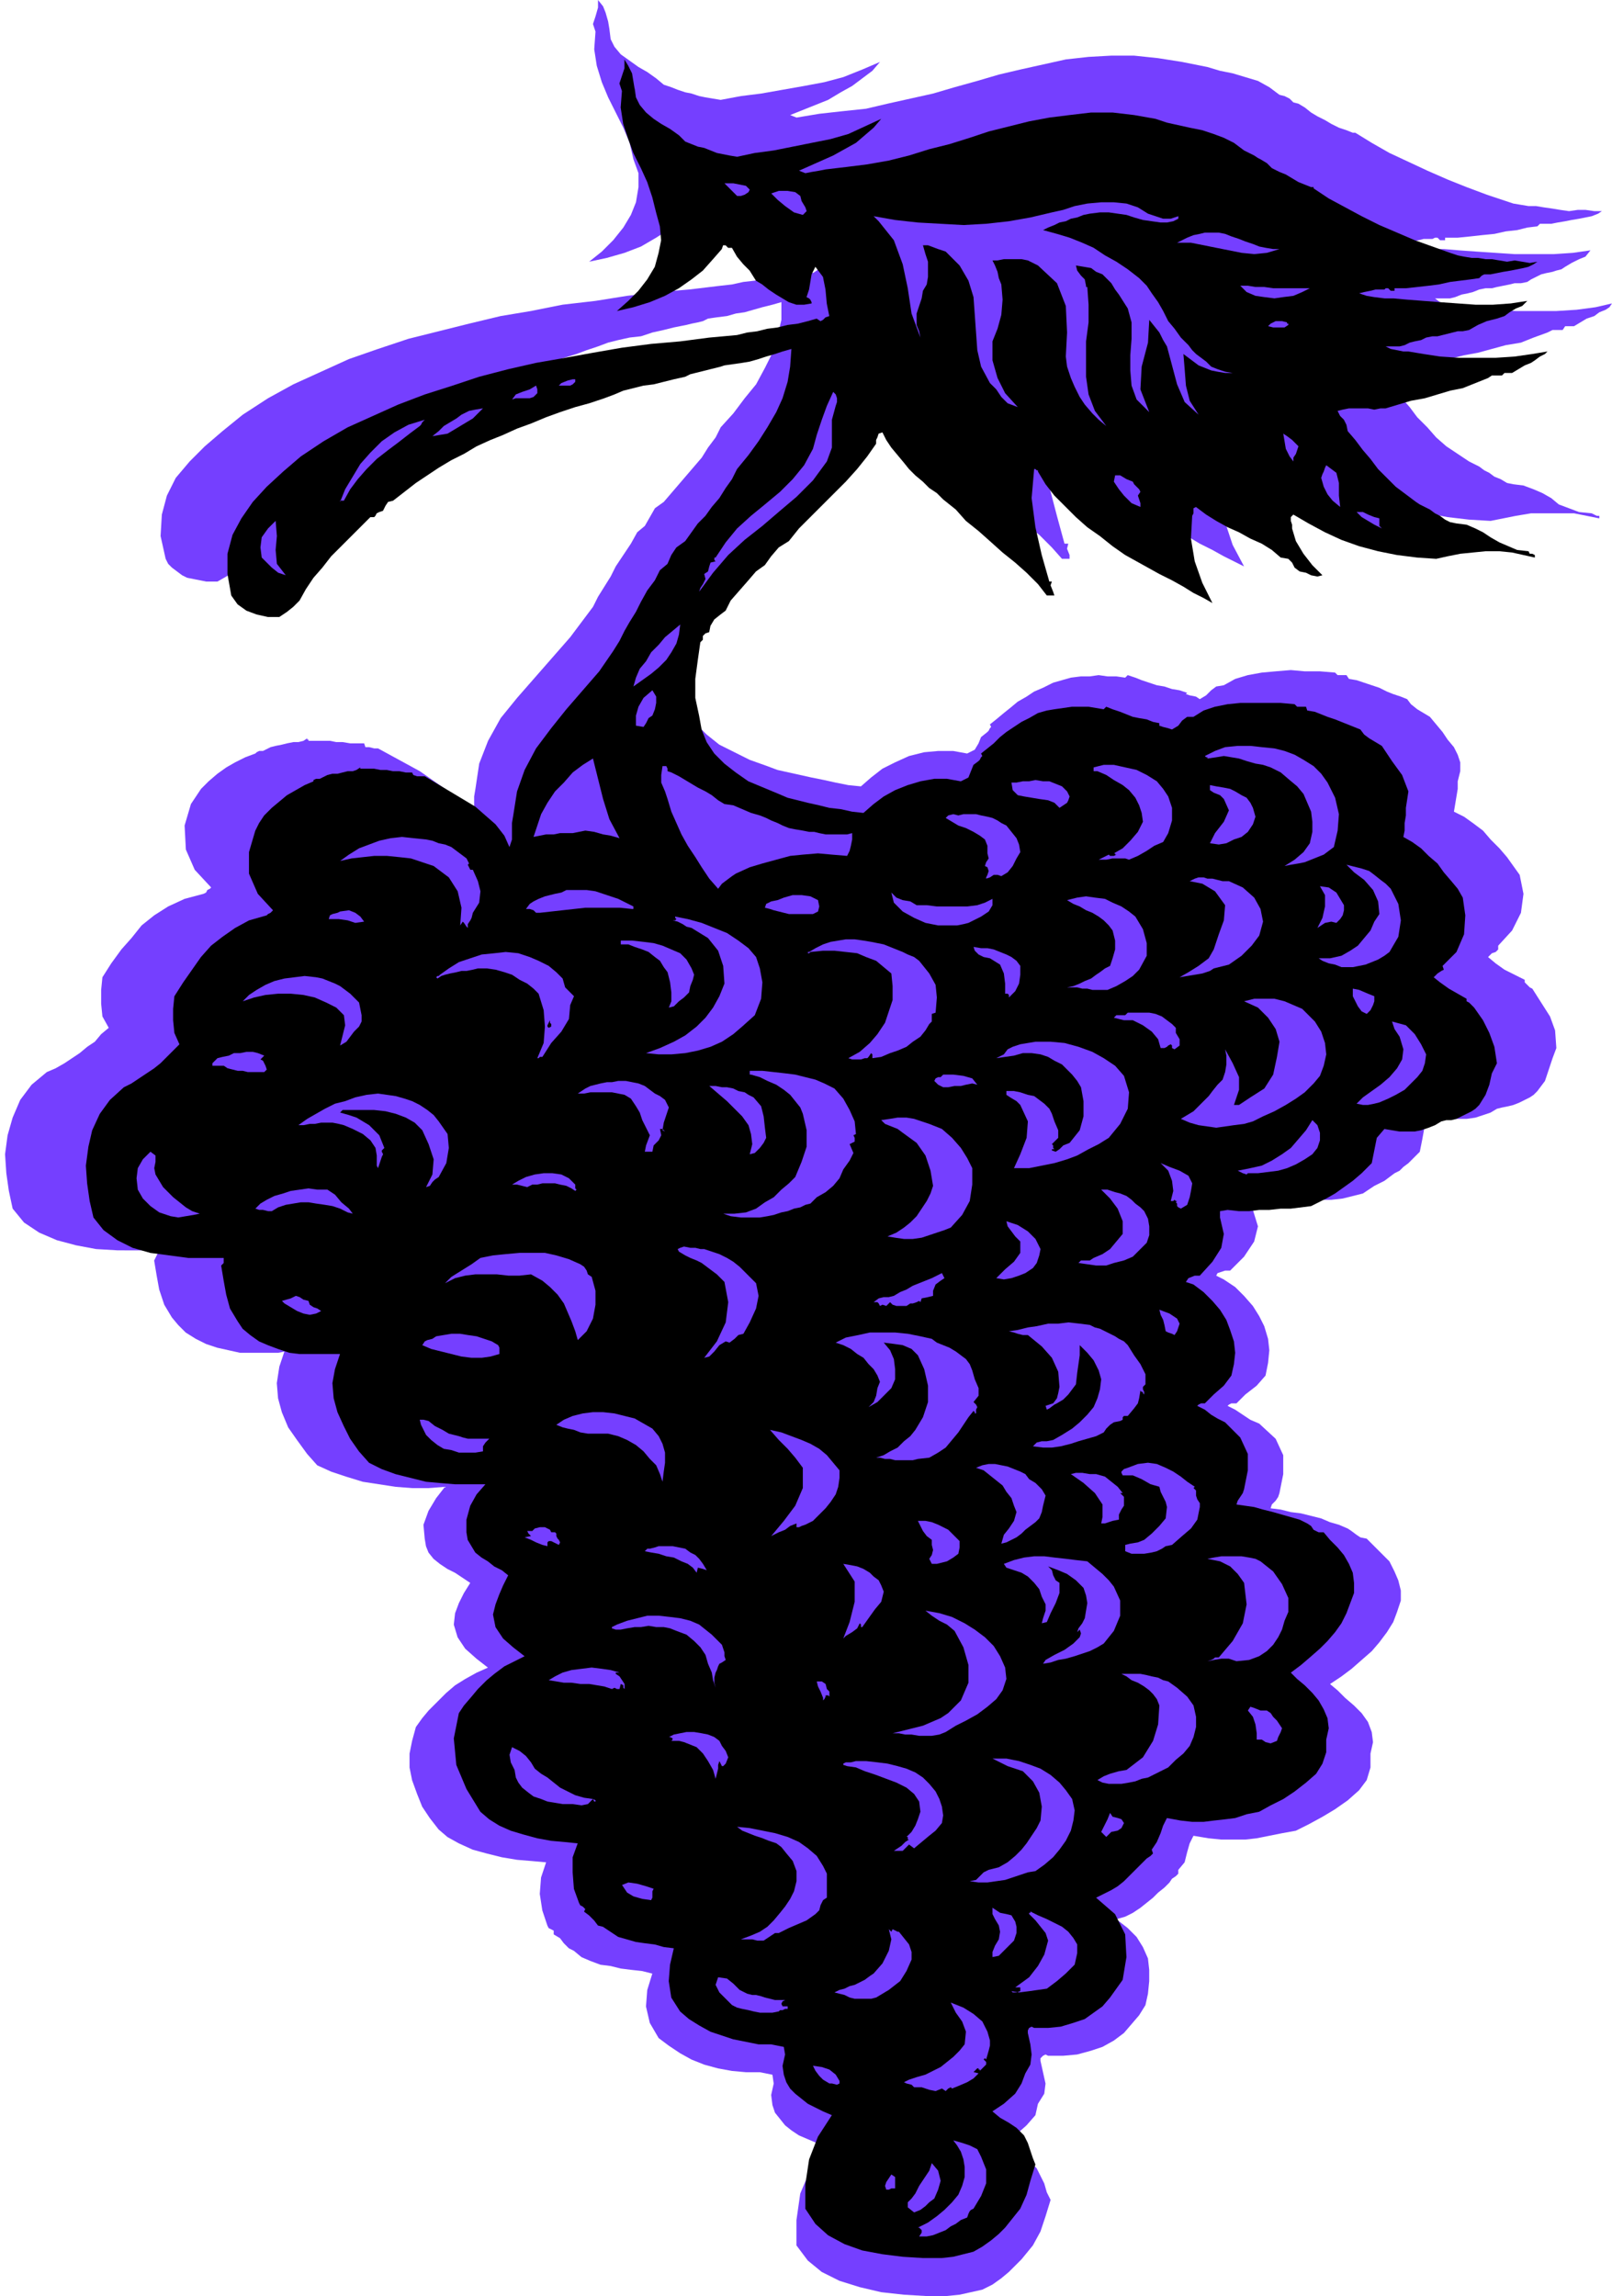 <svg xmlns="http://www.w3.org/2000/svg" width="122.4" height="1.816in" fill-rule="evenodd" stroke-linecap="round" preserveAspectRatio="none" viewBox="0 0 1275 1816"><style>.pen1{stroke:none}.brush2{fill:#753fff}.brush3{fill:#000}</style><path d="m482 23 1 8 3 6 5 6 7 5 7 5 7 4 7 5 6 5 6 2 5 2 6 2 5 1 6 2 5 1 6 1 6 1 16-3 16-2 17-3 17-3 16-3 15-4 15-6 14-6-6 7-8 6-8 6-9 5-10 6-10 4-10 4-10 4 5 2 6-1 6-1 6-1 18-2 19-2 17-4 18-4 18-4 17-5 18-5 17-5 17-4 18-4 18-4 18-2 18-1h18l19 2 19 3 10 2 10 2 10 3 10 2 10 3 10 3 9 5 8 6 4 1 4 2 3 3 4 1 5 3 5 4 5 3 6 3 5 3 6 3 6 2 5 2h2l13 8 14 8 15 7 15 7 16 7 15 6 16 6 15 5 6 2 6 1 6 1h6l6 1 7 1 6 1 7 1 7-1h6l7 1h6l-3 2-5 2-5 1-5 1-6 1-5 1-6 1-5 1h-9l-2 2-8 1-8 2-9 1-9 2-10 1-9 1-10 1h-10v2h-4l-1-1-1-1h-2l-2 1h-7l-4 1-5 1-5 1 3 1 3 1 4 1 4 1 3 1h13l12 1 14 1 15 1 15 1h31l15-1 14-2-4 5-5 2-6 3-5 3-3 2-4 1-3 1-5 1-4 1-4 2-4 2-3 2-5 1h-5l-4 1-5 1-5 1-4 1h-5l-5 1-5 2-4 1-5 1-5 2-4 1h-12l4 3 6 1h5l4 1 14 2 15 2 16 1h32l16-1 15-2 13-3-2 3-3 2-5 2-4 3-6 2-5 3-5 3h-7l-2 3h-8l-4 2-11 4-10 4-12 2-11 3-11 3-11 2-12 3-11 3-5 1h-27l-5 1-5 1 2 4 4 3 2 4 1 5 6 8 7 8 6 8 8 8 7 8 8 7 9 6 9 6 4 2 4 2 4 3 4 2 4 3 5 2 5 3 5 1 8 1 8 3 7 3 7 4 6 5 8 3 8 3 10 1 2 1 2 1h2v2l-10-2-10-2h-34l-12 2-10 2-10 2-17-1-17-2-16-3-16-5-16-5-15-6-14-7-13-8-2 3v2l1 3v3l4 11 6 10 7 10 9 8-4 1-5-1-5-2-5-1-5-3-3-4-3-4-6-1-8-6-9-5-9-4-10-5-10-4-10-5-10-5-8-7-2 2v3l-1 2-1 19 3 18 6 18 9 17-8-4-8-4-9-5-10-5-10-6-10-5-10-5-10-5-11-8-11-7-11-9-10-8-9-9-9-9-8-10-7-10h-1l-1-1h-1l-1-1-3 25 4 23 6 23 6 22h3l-1 4 2 5v3h-6l-8-9-10-10-10-8-10-9-11-8-11-9-10-9-9-9-5-4-6-5-6-4-6-5-6-5-6-5-6-5-5-5-5-6-5-7-4-6-4-6-3 1-1 2-1 3-1 3-7 11-9 10-10 10-10 10-10 10-11 10-9 9-9 10-9 5-6 7-6 8-7 5-7 8-8 8-7 8-5 9-5 3-5 4-4 5v6h-4l-1 2-1 4-2 2-3 15-2 15 1 16 3 14 1 11 5 11 6 9 9 9 10 8 12 6 12 6 14 5 8 3 9 2 9 2 9 2 10 2 9 2 10 2 10 1 8-7 9-7 10-5 11-5 12-3 11-1h12l11 2 6-3 3-5 2-5 5-4 1-1 1-2 1-1-1-2 5-4 6-5 5-4 6-5 7-4 6-4 7-3 8-4 7-2 7-2 8-1h7l7-1 7 1h7l7 1 1-1 1-1 6 2 5 2 6 2 6 2 6 1 6 2 6 1 6 2-1 1 3 1 5 1 3 2 5-3 4-4 4-3 6-1 9-5 10-3 11-2 11-1 12-1 11 1h12l12 1 2 2h7l2 3 6 1 6 2 6 2 6 2 6 3 5 2 6 2 5 2 3 4 5 4 5 3 5 3 5 6 5 6 4 6 5 6 3 6 2 6v7l-2 8v6l-1 6-1 6-1 6 8 4 7 5 8 6 6 7 7 7 6 7 5 7 5 7 3 15-2 15-7 14-11 12v3l-2 2-3 1-3 3 6 5 7 5 8 4 8 4v2l2 2 2 2 2 1 7 11 7 11 4 11 1 14-3 8-3 9-3 9-6 8-3 3-3 2-4 2-4 2-5 2-4 1-5 1-4 1-5 3-6 2-6 2-7 1h-13l-7-1-6-1-7 7-2 11-2 10-9 9-4 3-3 3-4 2-4 3-4 3-4 2-4 2-3 2-6 4-8 2-8 2-9 1h-9l-9 1h-9l-9 1h-9l-5-1h-9l-3 1-1 2 1 4 4 13-3 12-8 12-11 11h-4l-6 2-1 2 6 3 9 6 7 7 7 8 5 8 4 8 3 10 1 9-1 10-2 10-7 8-9 7-7 7h-4l-2 1-1 1 6 3 6 4 6 4 7 3 13 12 6 13v15l-3 15-1 3-2 3-3 3-1 3 8 1 8 2 8 1 8 2 8 2 7 3 7 2 7 3 3 2 4 3 3 2 5 1 6 6 6 6 6 6 4 8 3 7 2 8v8l-3 9-3 8-5 8-6 8-6 7-8 7-8 7-8 6-9 6 6 5 6 6 7 6 6 6 5 7 3 8 1 8-2 9v11l-3 10-6 8-9 8-10 7-10 6-11 6-10 5-11 2-10 2-10 2-9 1h-19l-10-1-12-2-3 6-2 7-2 8-5 6v3l-2 2-3 2-2 3-4 4-5 4-4 4-5 4-5 4-6 4-6 3-7 2 9 7 7 7 5 8 4 9 1 9v9l-1 10-2 9-5 8-6 7-6 7-8 6-9 5-9 3-11 3-11 1h-12l-2-1-2 1-2 2v2l2 9 2 9-1 8-5 8-2 9-7 8-9 8-11 7 7 4 7 4 8 5 6 6 3 6 3 6 2 7 3 6-4 13-4 12-6 11-9 11-5 5-5 5-6 5-7 5-8 4-9 2-9 2-10 1h-17l-17-1-18-2-17-4-16-5-14-7-11-9-9-12v-20l3-21 8-19 12-18-7-3-7-3-7-3-6-4-5-4-4-5-4-5-2-6-1-8 2-9-1-7-10-2h-11l-11-1-11-2-11-3-10-4-9-5-9-6-8-6-7-12-3-13 1-13 4-13-8-2-9-1-8-1-8-2-8-1-8-3-7-3-6-5-4-2-4-4-3-4-5-3v-3l-2-1-2-1-1-2-4-12-2-13 1-13 4-12-11-1-12-1-12-2-12-3-11-3-11-5-9-5-7-6-7-9-6-9-4-10-4-11-2-10v-11l2-10 3-11 5-7 5-6 7-7 7-7 7-6 8-5 9-5 9-4-9-7-9-8-6-9-3-10 1-9 3-8 4-8 5-8-6-4-6-4-6-3-6-4-5-4-4-5-2-5-1-6-1-11 4-11 6-10 7-9-13 1h-13l-13-1-13-2-13-2-13-4-12-4-11-5-8-9-8-11-7-10-5-12-3-11-1-12 2-13 4-12-5 1h-30l-9-2-9-2-9-3-8-4-8-5-6-6-5-6-6-10-4-12-2-11-2-12 1-2 1-2 1-2v-2H93l-17-1-16-3-15-4-14-6-12-8-9-11-3-14-2-14-1-15 2-15 4-14 6-14 9-12 12-10 7-3 7-4 6-4 6-4 6-5 6-4 5-6 6-5-5-9-1-10v-11l1-10 7-11 8-11 8-9 8-10 10-8 11-7 13-6 15-4 2-1 1-2 2-1 1-1-13-14-7-16-1-19 5-17 4-6 4-6 6-6 7-6 7-5 7-4 8-4 8-3 1-1 2-1h3l2-1 4-2 4-1 5-1 4-1 5-1h4l4-1 3-2v1h1v1h17l5 1h5l6 1h11l1 3h3l4 1h3l11 6 11 6 11 6 10 7 10 7 9 8 7 8 5 10 2-6v-14l1-6 3-20 7-18 10-18 13-16 14-16 14-16 14-16 12-16 6-8 4-8 5-8 5-8 4-8 6-9 6-9 5-9 6-5 4-7 4-7 7-5 6-7 6-7 6-7 6-7 6-7 5-8 6-8 4-8 10-11 9-12 9-11 7-13 6-12 4-13 3-13v-14l-7 2-8 2-7 2-7 2-7 1-7 2-8 1-7 1-4 2-4 1-5 1-4 1-5 1-5 1-4 1-4 1-9 2-9 3-9 1-9 2-8 2-8 3-9 3-8 3-13 4-13 3-13 4-12 5-13 4-12 4-12 5-12 5-11 5-12 6-11 6-10 6-11 6-10 7-10 7-9 7-5 1-3 3-2 4-3 1-2 1-1 2-1 1h-3l-9 8-9 9-8 8-9 8-8 9-7 9-6 9-6 10-5 5-6 4-7 4h-9l-5-1-5-1-5-1-4-2-4-3-4-3-3-3-2-4-4-18 1-17 4-15 7-14 11-13 12-12 14-12 16-13 20-13 20-11 22-10 22-10 23-8 24-8 24-6 24-6 25-6 24-4 25-5 26-3 25-4 25-3 24-2 25-3 9-1 9-2 9-1 9-2 9-1 9-2 8-1 8-2 3 2 3-2 2-2 3-1-2-10-1-11-2-11-7-9-3 6-1 7-1 7-2 6 2 1 1 1 1 2v1l-7 1h-6l-7-2-5-3-6-4-6-4-5-4-6-3-6-8-5-6-6-6-5-7h-3l-2-2h-2l-1 3-8 9-9 8-11 8-11 7-12 7-13 5-14 4-14 3 10-8 9-9 8-10 6-10 4-10 2-12v-11l-4-11-3-13-5-12-6-12-6-12-5-12-4-13-2-13 1-14-2-6 2-6 2-7V0l4 5 2 5 2 7 1 6z" class="pen1 brush2"/><path d="m502 70 1 7 3 6 5 6 6 5 6 4 7 4 7 5 5 5 5 2 5 2 5 1 5 2 5 2 5 1 5 1 6 1 14-3 15-2 15-3 15-3 15-3 14-4 13-6 13-6-6 7-7 6-7 6-9 5-9 5-9 4-9 4-9 4 5 2 5-1 6-1 5-1 17-2 16-2 17-3 16-4 16-5 16-4 16-5 15-5 16-4 16-4 16-3 16-2 17-2h17l17 2 17 3 9 3 9 2 9 2 10 2 9 3 8 3 8 4 8 6 4 2 4 2 3 2 2 1 5 3 4 4 6 3 5 2 5 3 5 3 5 2 5 2h2v1l12 8 13 7 13 7 14 7 14 6 14 6 14 5 14 5 6 2 5 1 6 1h5l6 1h5l6 1 6 1 6-1 6 1 6 1 6-1-3 2-4 2-4 1-5 1-5 1-6 1-5 1-5 1h-5l-2 1-2 2-7 1-8 1-8 1-9 2-8 1-9 1-9 1h-9v2h-3l-1-1-1-1h-2l-1 1h-7l-4 1-5 1-4 1 6 2 6 1 8 1h7l11 1 13 1 13 1 14 1 14 1h14l14-1 13-2-4 4-5 2-5 3-4 3-6 2-8 2-7 3-7 4-5 1h-4l-4 1-4 1-4 1-4 1h-4l-5 1-4 2-5 1-4 1-4 2-4 1h-11l4 2 5 1 5 1h4l12 2 13 2 15 1h29l15-1 14-2 12-2-2 2-4 2-4 3-3 2-5 2-5 3-5 3h-6l-2 2h-8l-3 2-10 4-10 4-10 2-10 3-10 3-11 2-10 3-10 3h-4l-5 1-5-1h-15l-5 1-4 1 2 4 3 3 2 4 1 5 6 7 6 8 6 7 6 8 7 7 7 7 8 6 8 6 3 2 4 2 4 2 4 3 4 2 4 3 4 2 5 1 8 1 7 3 6 3 6 4 7 4 7 3 7 3 9 1 1 2h2l2 1v2l-9-2-9-2-10-1h-11l-10 1-10 1-10 2-9 2-15-1-16-2-15-3-15-4-14-5-13-6-13-7-12-7-2 2v3l1 3v3l3 10 6 10 7 9 8 8-4 1-5-1-4-2-5-1-4-3-2-4-3-3-6-1-7-6-8-5-9-4-9-5-9-4-9-5-8-5-8-6-2 1v4l-1 2-1 18 3 18 6 17 8 16-7-4-8-4-8-5-9-5-10-5-9-5-9-5-9-5-10-7-10-8-10-7-9-8-9-9-8-8-7-9-6-10v-1h-1l-1-1h-1l-2 23 3 23 5 22 6 21h2l-1 3 2 5 1 3h-6l-7-9-9-9-9-8-10-8-10-9-9-8-10-8-8-9-5-4-5-4-5-5-6-4-5-5-6-5-5-5-4-5-5-6-5-6-4-6-3-6-3 1-1 3-1 2v3l-7 10-8 10-9 10-9 9-10 10-9 9-9 9-8 10-8 5-6 7-5 7-7 5-6 7-7 8-7 8-4 8-4 3-5 4-3 5-1 5-3 1-2 2v3l-2 2-2 14-2 15v15l3 14 2 11 4 10 6 9 8 8 9 7 10 7 12 5 12 5 7 3 8 2 8 2 9 2 8 2 9 1 9 2 9 1 8-7 8-6 9-5 10-4 10-3 11-2h10l11 2 6-3 2-5 2-5 4-3 1-1 1-2 1-1-1-2 5-4 5-4 5-5 5-4 6-4 6-4 6-3 7-4 7-2 6-1 7-1 7-1h13l6 1 6 1 1-1 1-1 5 2 6 2 5 2 5 2 5 1 6 1 5 2 5 1v2l3 1 4 1 3 1 5-3 3-4 4-3h5l8-5 9-3 10-2 10-1h32l11 1 2 2h7l1 3 6 1 5 2 5 2 6 2 5 2 5 2 5 2 5 2 3 4 4 3 5 3 5 3 8 12 8 11 5 13-2 13v6l-1 6v6l-1 5 7 4 7 5 6 6 7 6 5 7 6 7 5 6 4 7 2 14-1 15-6 14-11 11 1 3-2 1-3 2-3 3 5 4 7 5 7 4 7 4v2l2 1 2 2 2 2 7 10 5 10 4 11 2 13-4 8-2 9-3 8-5 8-3 3-3 2-4 2-4 2-4 2-4 1h-4l-4 1-5 3-5 2-6 2-5 1h-12l-6-1-6-1-6 7-2 10-2 10-8 8-7 6-7 5-7 5-7 4-6 3-6 3-8 1-8 1h-8l-9 1h-8l-8 1h-8l-9-1-6 1v5l3 13-2 11-7 11-10 11h-4l-5 2-2 3 6 2 8 6 7 7 6 7 5 8 3 8 3 9 1 9-1 9-2 9-6 8-8 7-7 7h-3l-2 1-1 1 6 3 5 4 5 3 6 3 12 12 6 13v13l-3 15-1 3-2 3-2 3-1 3 7 1 7 1 7 2 8 2 7 2 7 2 7 2 6 3 3 2 2 3 4 2h4l5 6 6 6 5 6 4 7 3 7 1 8v8l-3 8-3 8-4 8-5 7-6 7-6 6-8 7-7 6-8 6 5 5 6 5 6 6 5 6 4 7 3 7 1 8-2 9v10l-3 9-5 8-8 7-9 7-9 6-10 5-9 5-10 2-9 3-8 1-9 1-8 1h-9l-9-1-11-2-3 6-2 6-3 7-4 6 1 3-2 2-3 2-2 2-4 4-4 4-4 4-4 4-5 4-5 3-6 3-6 3 15 13 8 16 1 18-3 18-5 7-5 7-6 7-7 5-7 5-9 3-10 3-10 1h-11l-2-1-2 1-1 2v2l2 9 1 8-1 8-4 7-3 8-5 8-9 8-9 6 6 5 7 4 6 4 6 6 3 6 2 6 2 6 2 5-4 13-3 11-5 11-8 10-4 5-5 5-6 5-7 5-7 4-8 2-8 2-9 1h-15l-16-1-16-2-16-3-14-5-13-7-10-9-8-12v-19l3-20 7-18 11-17-7-3-6-3-6-3-5-4-5-4-4-4-3-5-2-6-1-7 2-9-1-6-10-2h-10l-10-2-10-2-9-3-9-3-9-5-8-5-7-6-7-11-2-13 1-13 3-13-8-1-7-2-8-1-7-1-7-2-7-2-6-4-6-4-4-1-3-4-4-4-4-3 1-2-2-2-2-1-1-2-4-11-1-13v-12l4-11-10-1-11-1-11-2-11-3-10-3-9-4-8-5-7-6-11-18-8-19-2-21 4-20 4-6 6-7 5-6 7-7 6-5 8-6 8-4 8-4-9-7-8-7-6-9-2-10 2-8 3-8 3-7 4-8-5-4-6-3-5-4-5-3-5-4-3-5-3-5-1-6v-10l3-11 5-9 7-8h-24l-12-1-11-1-12-3-12-3-11-4-10-5-8-9-7-10-5-10-5-11-3-11-1-12 2-11 4-12h-32l-8-1-9-3-8-3-7-3-7-5-6-5-4-6-6-10-3-11-2-11-2-12 1-1 1-1v-4h-28l-15-2-15-2-14-4-12-6-11-8-8-10-3-13-2-14-1-14 2-15 3-13 6-13 8-11 11-10 6-3 6-4 6-4 6-4 5-4 5-5 5-5 5-5-4-9-1-10v-9l1-10 7-11 7-10 7-10 8-9 9-7 10-7 11-6 14-4 1-1 2-1 1-1 1-1-12-13-7-16v-17l5-17 3-6 4-6 6-6 6-5 6-5 7-4 7-4 7-3v-1l2-1h3l2-1 4-2 4-1h4l4-1 4-1h4l3-1 3-2v1h11l5 1h5l5 1h5l5 1h5l1 2 3 1h6l10 6 10 6 10 6 10 6 8 7 8 7 7 9 4 9 2-6v-13l1-6 3-19 6-17 9-17 12-16 12-15 13-15 13-15 11-16 5-8 4-8 4-7 5-8 4-8 5-9 6-8 4-8 6-5 3-7 4-6 7-5 5-7 5-7 6-6 5-7 6-7 5-8 5-7 4-8 9-11 8-11 7-11 7-12 5-11 4-13 2-12 1-14-7 2-6 2-7 2-6 2-7 2-6 1-7 1-7 1-3 1-4 1-4 1-4 1-4 1-4 1-4 1-4 2-9 2-8 2-8 2-8 1-8 2-8 2-7 3-8 3-12 4-11 3-12 4-11 4-12 5-11 4-11 5-10 4-11 5-10 6-10 5-10 6-9 6-9 6-9 7-9 7-4 1-2 3-2 4-3 1-2 1-1 2-1 1h-3l-8 8-8 8-8 8-7 7-7 9-7 8-6 9-5 9-5 5-5 4-6 4h-9l-9-2-8-3-7-5-5-7-3-17v-16l4-15 7-13 9-13 11-12 13-12 14-12 18-12 19-11 20-9 20-9 21-8 22-7 21-7 23-6 22-5 23-4 22-4 23-4 23-3 23-2 23-3 22-2 8-2 8-1 8-2 8-1 8-2 8-1 8-2 7-2 3 2 2-1 2-2 3-1-2-10-1-11-2-10-6-8-3 6-1 6-1 6-2 6 2 1 1 1 1 2v1l-6 1h-6l-6-2-5-3-5-3-6-4-5-4-5-3-5-8-5-5-5-6-4-7h-3l-2-2h-2l-1 3-7 8-8 9-9 7-10 7-11 6-12 5-13 4-13 3 9-8 8-8 7-9 6-10 3-11 2-10-1-11-3-11-3-12-4-12-5-11-6-12-4-11-4-12-2-13 1-13-2-6 2-6 2-6v-7l3 5 3 6 1 6 1 6z" class="pen1 brush3"/><path d="M920 173h6l3-1 3-1v2l-4 2-5 1h-5l-7-1-7-1-7-2-6-2-7-1-7-1h-7l-8 1-5 1-5 2-5 1-4 2-5 1-4 2-5 2-4 2 11 3 10 3 10 4 9 4 9 6 9 5 9 6 9 7 6 6 4 6 5 7 4 7 4 8 5 6 5 7 6 6 3 4 3 3 4 3 4 3 4 4 5 2 6 2 6 1h-6l-6-1-5-1-5-2-5-2-4-3-4-3-4-3 1 12 1 13 3 12 7 11-11-10-6-14-4-15-4-15-3-5-3-6-4-5-4-5-1 18-5 19-1 18 7 18-10-10-4-11-1-12v-12l1-13v-13l-3-11-7-11-3-4-3-5-3-3-4-4-5-2-4-3-6-1-6-1 1 4 3 4 3 3 1 5v1h1l1 14v14l-2 15v28l2 14 5 13 9 12-6-5-5-5-6-7-4-6-4-8-3-7-3-9-1-8 1-19-1-21-7-18-15-14-4-2-4-2-5-1h-14l-5 1h-4l2 4 2 5 1 5 2 5 1 12-1 12-3 11-4 10v15l4 14 6 12 10 11-8-3-5-5-4-6-5-5-7-13-3-13-1-14-1-14-1-14-4-13-7-12-11-11-6-2-8-3h-4l2 7 2 6v12l-1 6-3 5-1 6-2 6-2 6v9l2 5 1 5-7-19-3-20-4-19-7-19-4-5-4-5-4-5-4-4 17 3 18 2 18 1 18 1 18-1 18-2 17-3 17-4 9-2 9-3 10-2 11-1h10l10 1 9 3 8 5 3 1 3 1 3 1 3 1zm-327-23-1 2-3 2-3 1h-3l-3-3-2-2-3-3-2-2h7l5 1 5 1 3 3zm40 5 1 4 3 5 1 3-3 3-7-2-7-5-6-5-5-5 6-2h7l6 1 4 3z" class="pen1 brush2"/><path d="m1012 197-10 3-10 1-10-1-10-2-10-2-10-2-10-2h-11l4-2 4-2 5-2 5-1 4-1h11l5 1 5 2 6 2 5 2 6 2 5 2 5 1 6 1h5zm24 31-6 3-7 3-8 1-7 1-8-1-7-1-7-3-5-5h6l6 1h7l7 1h29zm-17 29-3 2h-9l-4-1 2-2 4-2h5l4 1v1h1v1zm-564 44v1l-2 2-2 1h-9l2-2 5-2 4-1h2v1zm-36 14h-11l-3 1 3-4 5-2 6-2 5-3 1 3v3l-3 3-3 1zm242 6-3 11v22l-4 11-11 15-13 13-13 11-14 12-14 11-13 12-12 14-11 15 1-3 2-3 2-4-1-4 3-2 1-4 1-3 4-1-1-1v-3 1h1l8-12 9-11 11-10 11-9 12-10 10-10 9-11 7-13 3-11 4-12 4-11 5-11 2 2 1 3v3l-1 3zm-279 2-4 4-4 4-5 3-5 3-5 3-5 3-6 1-6 1 5-4 4-4 5-3 5-3 4-3 6-3 5-1 6-1zm-50 14-8 6-9 7-8 6-9 7-8 8-7 8-6 8-5 9h-3v1l4-10 6-10 6-10 8-9 9-9 10-7 11-6 13-4-1 1-1 1-1 2-1 1zm695 16-1 3-1 3-2 3v3l-3-4-3-6-1-6-1-6 3 2 4 3 3 3 2 2zm33 48-6-5-4-5-3-6-2-7 1-3 1-2 1-3 1-2 8 6 2 8v10l1 9zm-158-12-2 3 1 3 1 3v3l-7-3-6-6-4-5-4-6 1-5h4l5 3 5 2 1 2 2 2 2 2 1 2zm189 21v6l2 2-6-3-5-3-5-3-4-4h5l4 2 5 2 4 1zm-873 2 1 12-1 11 1 11 7 9-6-2-5-4-4-4-4-4-1-8 1-8 5-7 6-6zm283 131 2-7 3-7 5-6 4-7 6-6 5-6 6-5 6-5-1 8-2 7-4 7-4 6-6 6-6 5-7 5-7 5zm15 23-3 2-2 4-2 3-6-1v-8l2-7 4-7 7-6 3 5v5l-1 5-2 5zm534 53 6 12 3 13-1 13-3 13-4 3-4 3-5 2-5 2-5 2-5 1-6 1-5 1 8-5 7-6 5-7 2-9v-8l-1-8-3-7-3-7-5-6-6-5-7-6-8-4-6-2-6-1-7-2-6-2-6-1-6-1-6 1-7 1v-1h-1l-1-1 8-4 8-3 10-1h10l9 1 10 1 8 2 8 3 7 4 8 5 6 6 5 7zm-560 44-7-2-6-1-7-2-7-1-5 1-5 1h-10l-5 1h-6l-5 1-5 1 3-9 3-9 5-9 6-9 7-7 7-8 8-6 8-5 4 16 4 16 5 16 8 15zm434-33 3 9v10l-3 10-4 7-7 3-6 4-7 4-7 3-3-1h-10l-5 1h-6l2-1 6-3 1 1h3l2-1h-1v-1h-1l7-4 6-6 6-7 4-8-1-7-2-6-3-6-5-6-5-4-7-4-6-4-7-3h-3v-3l8-2h8l9 2 9 2 8 4 8 5 5 6 4 6zm-393-19 6 3 5 3 5 3 5 3 6 3 5 3 5 4 5 3 7 1 7 3 7 3 7 2 5 2 4 2 5 2 4 2 5 2 5 1 6 1 5 1h4l4 1 5 1h17l4-1v5l-1 5-1 4-2 4-12-1-11-1-12 1-10 1-11 3-11 3-10 3-11 5-3 2-4 3-4 3-3 4-7-8-6-9-5-8-6-9-5-9-4-9-4-9-3-10-2-6-3-7v-6l1-7h3l1 2v2l3 1zm315 19-1 3-1 2-3 2-3 2-4-4-5-2-7-1-6-1-6-1-5-1-4-4-1-6h4l5-1h5l5-1 6 1h5l5 2 5 2 2 2 2 2 1 2 1 2z" class="pen1 brush2"/><path d="m991 639 2 7-2 6-4 6-5 4-6 2-6 3-6 1-7-1 4-8 7-9 4-9-4-9-3-3-5-2-3-2v-4l5 1 6 1 5 1 4 2 5 3 4 2 3 4 2 4zm-195 14 4 5 4 5 2 5 1 6-3 5-3 6-4 5-5 3-3-1h-3l-3 2-3 1v-1l1-2 1-3-1-3-2-1 1-3 2-3-1-4v-6l-2-5-4-3-5-3-6-3-6-2-5-3-5-3 2-2 4-1 4 1 4-1h10l4 1 5 1 4 1 4 2 3 2 4 2zm-425 30-1 1 1 2 1 2h2l4 9 2 8-1 9-5 8-1 4-1 2-2 3v3l-1-1-2-3-1-1-2 3 1-14-3-13-7-11-12-9-9-3-9-3-9-1-10-1h-10l-9 1-9 1-9 2 7-5 8-5 8-3 8-3 9-2 9-1 9 1 10 1 5 1 5 2 5 1 5 2 4 3 4 3 4 3 2 4zm729 20 6 12 2 13-2 13-7 12-4 3-5 3-5 2-5 2-5 1-5 1h-9l-5-2-5-1-5-2-3-2h9l9-2 7-4 6-4 5-6 5-6 3-7 4-6-1-10-4-9-7-8-8-6-6-6 4 1 8 2 6 2 4 3 5 4 4 3 4 4zm-128-6 11 5 9 8 5 9 2 10-3 11-6 8-8 8-10 7-4 1-4 1-4 1-3 2-6 2-6 1-6 1-6 1 7-4 8-5 8-6 4-7 4-12 4-11 1-12-8-11-5-3-5-3-5-1-5-1 4-2 3-1h4l3 1h4l4 1 4 1h5z" class="pen1 brush2"/><path d="M1063 716v4l-1 4-2 3-3 3-4-1-5 1-3 2-3 2 4-8 2-9v-9l-4-7 7 1 6 4 3 5 3 5zm-562 1v2h-1l-10-1h-27l-9 1-9 1-9 1-9 1h-3l-2-2-3-1h-3l3-4 3-2 4-2 5-2 4-1 4-1 5-1 4-2h16l7 1 6 2 6 2 6 2 6 3 6 3zm224-1h8l8 1h24l8-1 6-2 6-3v5l-3 5-6 4-6 3-4 2-4 1-5 1h-15l-5-1-5-1-9-4-9-5-7-7-2-8 4 4 5 2 6 1 5 3zm-78-4 1 5-1 4-4 2h-19l-4-1-4-1-4-1-3-1-4-1 1-3 4-2 5-1 5-2 7-2h7l7 1 6 3zm251 13 6 10 3 11v10l-6 11-5 5-6 4-7 4-7 3h-12l-4-1h-4l-4-1h-8l5-1 5-2 4-2 5-2 4-3 3-2 4-3 4-2 2-6 2-7v-7l-2-8-3-4-4-4-4-3-5-3-5-2-5-3-5-2-5-3 8-2 7-1 7 1 8 1 6 3 7 3 6 4 5 4zm-610 4-7 1-6-2-7-1h-8l1-3 2-1 4-1 2-1 7-1 5 2 4 3 3 4zm313 37 2 11-1 13-5 13-10 9-7 6-9 6-9 4-10 3-10 2-11 1h-10l-10-1 11-4 11-5 9-5 9-7 7-7 6-8 5-9 4-10-1-14-4-12-8-10-13-8-4-1-3-2-4-2-4-1h2l1-1-1-1v-1l10 2 11 3 10 4 10 4 9 6 8 6 6 7 3 9zm126-6 8 10 5 9 1 10-1 12-3 1v6l-2 2-3 5-4 5-6 4-5 4-7 3-6 2-7 3-7 1v-3l-1-1-2 3-1 1h-2l-3 1h-7l-3-1 9-5 8-7 6-7 6-9 3-9 3-9v-11l-1-10-6-5-6-5-8-3-7-3-9-1-9-1h-9l-10 1-1 1h-1v-1h1l5-3 6-3 6-2 6-1 6-1h7l7 1 6 1 5 1 5 1 5 2 5 2 5 2 4 2 5 2 4 3z" class="pen1 brush2"/><path d="m547 766 2 5-1 4-2 5-1 5-4 4-4 3-4 4-4 1 2-5v-7l-1-8-2-8-3-4-3-5-4-3-5-4-5-2-6-2-5-2h-6v-3h9l9 1 8 1 7 2 7 3 7 3 5 5 4 7zm260-2v7l-1 7-3 6-5 5v-2l-1-1h-2v-8l-1-8-3-7-8-5-5-1-4-2-3-3-1-3 6 1h5l5 1 5 2 5 2 4 2 4 3 3 4zm-362 10 2 7 4 4 3 3-3 7-1 11-6 10-8 9-7 11h-2l-1 1h-1l5-12 1-13-1-13-4-13-4-4-5-4-6-3-6-4-6-2-7-2-7-1h-7l-4 1-5 1h-4l-4 1-5 1-4 1-3 1-3 2-1-1 1-1h1l1-1 7-5 8-5 9-3 9-3 10-1 9-1 10 1 9 3 7 3 8 4 6 5 5 5zm-161 19 1 5 1 5v5l-2 4-4 4-3 4-3 4-5 3 2-8 2-8-1-8-6-6-8-4-9-4-9-2-10-1h-10l-10 1-9 2-9 3 5-5 6-4 7-4 7-3 8-2 8-1 8-1 9 1 5 1 5 2 5 2 4 2 4 3 4 3 4 4 3 3zm803-5v4l-1 3-2 4-3 3-4-2-3-4-2-4-2-4v-6l5 1 7 3 5 2zm-47 20 5 8 3 9 1 9-2 9-3 8-5 6-7 7-7 5-8 5-9 5-9 4-8 4-7 2-8 1-7 1-7 1-7-1-7-1-7-2-7-3 5-3 5-3 4-4 4-4 4-4 3-4 4-5 4-4 2-6 1-6v-7l-1-5 6 11 5 11v10l-4 12h4l3-2 3-2 3-2 11-7 7-11 3-14 2-12-3-10-6-9-8-8-11-5 8-2h16l8 2 7 3 7 3 5 5 5 5zm-110 5v4l3 5v5l-4 3-2-1v-2l-1-1-2 1-1 1-2 1h-3l-2-7-5-6-7-5-8-4h-7l-4-1-4-1 2-2h7l2-2h17l5 1 5 2 4 3 4 3 3 3z" class="pen1 brush2"/><path d="m434 813-1-1v-1l1-2 1-2v2l1 1v2l-2 1z" class="pen1 brush3"/><path d="m1128 834-1 7-2 6-4 5-5 5-5 5-7 4-6 3-7 3-4 1-5 1h-4l-5-1 5-5 7-5 7-5 7-6 6-7 4-7 1-8-3-10-2-3-2-3-1-3-1-3 11 3 7 7 5 8 4 8zm-239 17 4 13-1 13-6 12-9 11-8 5-8 4-9 5-8 3-10 3-10 2-10 2h-12l5-11 5-13 1-13-6-13-3-3-5-3-3-2v-3h6l5 1 6 2 5 1 4 3 4 3 4 4 2 4 2 6 3 7v6l-5 5 1 1v2l1 1h-2v1l3 1 3-2 3-3 5-2 8-10 3-11v-12l-2-11-3-5-4-5-4-4-4-4-6-3-5-3-6-2-7-1h-7l-7 2-7 1-7 1 6-3 3-4 4-2 6-2 12-2h12l11 1 11 3 11 4 9 5 9 6 7 8zm-680-16-1 1-1 1-1 1 2 1 1 2 1 2 1 3-2 2h-13l-4-1h-4l-4-1-4-1-3-2h-9v-2l4-4 4-1 5-1 4-2h5l5-1h5l4 1 5 2zm451 26 7 8 5 9 4 9 1 10-2 1 1 2v3l-4 2 3 7-3 6-5 7-3 7-5 6-6 5-7 4-5 5-4 1-4 2-5 1-5 2-5 1-6 2-5 1-6 1h-15l-8-1-6-2h9l9-1 8-3 7-5 7-4 6-6 6-5 5-5 5-12 4-12v-13l-3-13-2-5-4-5-4-5-5-4-6-4-7-3-6-3-7-2h-1v-3h10l9 1 9 1 8 1 8 2 8 2 7 3 8 4zm113-3-4-1-5 1-4 1h-5l-5 1h-4l-4-2-3-3 1-2 2-1h2l2-2h8l8 1 7 2 4 5zm-247 12 3 6-2 6-2 6-1 6 2 1-1-1-1-1h-2l1 5-2 4-4 4-1 5h-6l1-5 3-8-3-6-3-6-2-6-3-5-4-6-5-3-5-1-5-1h-17l-5 1h-5l3-2 3-2 4-2 4-1 4-1 5-1h4l5-1h6l5 1 5 1 5 2 4 3 4 3 4 2 4 3z" class="pen1 brush2"/><path d="m596 868 6 7 2 8 1 9 1 8-2 4-3 4-4 4-4 1 2-8-1-8-2-7-5-7-6-6-6-6-7-6-7-6h5l5 1h4l5 1 4 2 5 1 3 2 4 2zm-249 19 7 10 1 11-2 12-6 11-3 2-2 2-2 3-3 1 5-10 1-12-4-12-5-11-6-6-7-4-8-3-8-2-9-1h-25l-1 1-1 1 7 2 6 2 5 3 5 3 4 4 4 4 2 5 2 5-2 2v1l1 2-1 2-3 9-1-2v-8l-1-6-4-6-6-5-8-4-7-3-4-1-5-1h-9l-5 1h-4l-5 1h-4l7-5 7-4 7-4 8-4 8-2 8-3 9-2 9-1 7 1 7 1 7 2 6 2 6 3 6 4 5 4 4 5zm422 37v13l-2 13-6 11-9 10-5 2-6 2-6 2-6 2-7 1h-7l-7-1-6-1 7-3 6-4 5-4 5-5 4-6 4-6 3-6 2-6-2-12-4-12-7-10-11-8-4-3-5-2-5-2-3-3 7-1 6-1h7l6 1 6 2 6 2 5 2 5 2 8 7 7 8 5 8 4 8zm273-16-4 5-6 4-7 4-7 3-7 2-8 1-8 1h-8l-1 1-3-1-2-1-2-1 10-2 9-2 8-4 8-5 7-5 6-7 6-7 5-8 4 4 2 6v6l-2 6zm-919 21 3 5 3 5 4 4 4 4 5 4 5 4 5 3 6 2-5 1-6 1-6 1-6-1-9-3-7-5-6-6-4-7-1-9 1-8 4-7 6-6 4 3v5l-1 5 1 5zm820 7-1 6-1 5-2 6-5 3-2-1-1-1v-2l-1-1 1-1h-1l-1-1-1 1h-2l2-8-1-8-3-8-6-6 7 3 8 3 7 4 3 6zm-488 1v3l1 1-1 1-3-2-4-2-5-1-4-1h-10l-4 1h-4l-4 2-4-1-4-1h-4l5-3 6-3 7-2 7-1h7l7 1 6 3 5 5zm-179 19 3 4-4-1-6-3-6-2-6-1-7-1-6-1h-6l-6 1-6 1-6 2-5 3h-3l-4-1h-3l-3-1 4-4 5-3 6-3 7-2 6-2 7-1 7-1 7 1h8l6 4 5 6 6 5zm629 2 3 6 1 6v7l-2 6-5 5-6 6-7 3-8 2-6 2h-8l-7-1-7-1 2-2h7l3-2 7-3 6-4 5-6 5-6v-10l-4-10-6-8-7-7h5l6 2 4 1 5 2 4 3 3 3 4 3 3 3zm-82 30-1 5-2 6-3 4-6 4-5 2-6 2-6 1-6-1 7-7 7-6 5-7v-9l-4-4-3-4-3-4-1-4 9 3 8 5 6 6 4 8zm-225 27 2 10-2 10-5 11-5 9-4 1-3 3-4 3-3-1-5 3-4 5-4 4-4 1 10-13 7-15 2-16-3-16-3-3-3-3-4-3-4-3-4-3-4-2-5-2-4-2-5-3-1-2 2-1 3-1 5 1h4l4 1h3l6 2 6 2 6 3 5 3 5 4 5 5 4 4 4 4zm-130-5 3 11v11l-2 11-5 10-2 2-2 2-2 2-1 1-2-7-3-8-3-7-3-7-5-7-6-6-6-5-9-5-9 1h-9l-9-1h-17l-8 1-8 2-8 4 5-5 8-5 8-5 7-5 10-2 10-1 11-1h20l9 2 10 3 9 4 3 2 2 3 1 3 3 2zm270 11v4l-4 1-5 1-1 3-1-1-2 1-3 1h-2l-3 2h-8l-3-1-2-2-2 2-1 1-3-1-2 1-1-2-1-1h-3l4-3 4-1h4l4-1 5-3 5-2 5-3 5-2 5-2 5-2 4-2 4-2 2 4-3 2-4 3-2 5zm-484 16-4 2-5 1-5-1-5-2-5-3-5-3-2-2 7-2 4-2 3 1 3 2 4 1 1 3 3 2 3 1 3 2zm677 16-2 3-2-1-3-1-2-1-1-5-1-4-2-4-1-4 8 3 6 4 2 4-2 6zm-39 11 5 8 5 7 4 8v8l-2 2v2l1 2v2l-1-1v-1h-1l-1-1-1 6-1 4-3 4-5 6h-3l-1 1v2l-2 1-5 1-3 2-3 3-2 3-6 3-7 2-7 2-6 2-8 2-7 1h-7l-8-1 3-3 4-1h4l5-1 7-4 8-5 6-5 6-6 5-6 3-7 2-7 1-8-2-7-4-8-5-6-6-6v8l-1 7-1 7-1 9-3 4-3 4-4 4-5 3-2 1-4 3-2 1-1-3 6-2 3-4 1-4 1-5-1-12-5-11-8-9-11-9h-4l-4-1-3-1-4-1 7-1 8-2 7-1 9-2h8l8-1 9 1 8 1 4 2 4 1 4 2 4 2 4 2 3 2 4 2 3 3zm-123 20 2 7 3 7v6l-4 5 2 2 1 2-1 2v3h-1v-1l-1-1-4 5-4 6-4 6-5 6-5 6-6 4-7 4-9 1-4 1h-14l-4-1h-4l-4-1h-3l6-2 5-3 6-3 5-5 5-4 4-5 3-5 3-5 4-12v-13l-3-13-5-11-5-5-7-3-7-1-8-1 5 6 3 7 1 8v8l-3 7-5 5-6 6-7 4 4-4 2-5 1-6 2-5-2-5-3-5-4-4-4-5-5-3-5-4-6-3-6-2 8-4 10-2 9-2h20l10 1 10 2 9 2 4 3 5 2 5 2 5 3 4 3 4 3 3 4 2 5zm-375-20 1 2v5l-7 2-7 1h-8l-8-1-8-2-8-2-8-2-7-3 2-3 2-1 4-1 3-2 6-1 6-1h7l6 1 7 1 6 2 6 2 5 3zm130 78 2 7v8l-1 7-1 8-2-6-3-7-5-5-5-6-6-5-7-4-7-3-8-2h-16l-6-1-5-2-5-1-4-1-5-2 6-4 7-3 8-2 8-1h8l9 1 8 2 8 2 7 4 7 4 5 6 3 6zm-135-4h-2l-3 3-2 3v4l-6 1h-13l-6-2-6-1-5-3-5-4-4-4-4-8-1-4h3l4 1 5 4 6 3 5 3 4 1 4 1 3 1 4 1h19zm275 25v6l-1 7-2 6-4 6-4 5-5 5-5 5-6 3-3 1-2 1h-2v-3l-5 2-4 3-5 2-6 3 10-12 9-12 6-14v-16l-6-8-6-7-7-7-7-8 9 2 8 3 8 3 7 3 7 4 6 5 5 6 5 6zm163 20-1 4-1 4-1 5-2 5-3 3-4 3-4 3-3 3-4 3-4 2-4 2-4 1 2-7 4-5 4-6 2-7-2-5-2-6-4-5-3-5-5-4-5-4-5-4-6-2 5-2 5-1h5l5 1 5 1 5 2 5 2 4 2 3 4 5 3 5 5 3 5zm119-3v3l1 3 2 3v3l-2 10-5 7-7 6-8 7-5 1-3 2-4 2-4 1-6 1h-10l-5-2v-5l4-1 6-1 5-2 6-5 6-6 5-6 1-9-1-4-2-4-2-4-1-4-7-2-7-4-7-3h-8l-1-2v-1l2-2 3-1 8-3 8-1 7 1 7 3 6 3 6 4 5 4 6 4-1 1 1 1 1 1v1z" class="pen1 brush2"/><path d="M888 1181h-2l1 1 2 2v7l-2 3-2 4v4l-5 1-6 2h-3l1-5v-10l-6-9-9-8-10-7 4-1h5l6 1h5l7 2 5 4 5 4 4 5zm-129 38v5l-1 5-4 3-5 3-4 1-4 1h-4l-2-4 2-3 1-4-1-4v-4l-4-3-3-4-2-4-2-4h6l5 1 5 2 4 2 4 2 3 3 3 3 3 3zm-319-4 1 2 1 1 1 2-1 2-2-1-2-1-2-1h-2l-1 1v3l-4-1-5-2-4-2-5-2 5-1-2-2-1-2h4l2-2 4-1h4l4 2 1 2h3l1 1v2zm116 22 3 5-3-1-4-1-1 4-3-4-4-3-5-2-6-3-6-1-6-2-6-1-5-1 2-2h2l4-1 3-1h11l5 1 5 1 4 3 4 2 3 3 3 4zm325 18 5 11v12l-5 12-8 10-5 3-6 3-6 2-6 2-7 2-6 1-6 2-6 1 2-3 7-4 8-4 7-5 2-2 3-3 1-3-1-3-2 2 1-3 3-4 2-4 1-6 1-6-1-6-2-6-6-6-7-5-7-3-8-3 3 3 1 4 2 4 3 2v8l-3 8-4 8-3 7-4 1 1-4 2-6v-5l-3-6-2-6-4-5-5-5-5-3-6-2-6-2-2-3 8-3 8-2 8-1h8l8 1 9 1 8 1 9 1 6 5 6 5 5 5 4 5zm116-20 10 8 7 10 5 11v11l-3 7-2 7-3 6-4 6-5 5-6 4-8 3-10 1-6-2h-6l-6 1-5 1 3-1 2-1 1-1h3l11-13 8-14 3-15-2-17-5-7-6-6-8-4-10-2 5-1 6-1h16l6 1 5 1 4 2zm-298 24-2 8-5 6-5 7-5 7h-1v-2l-1-1-2 4-4 3-5 3-2 2 5-13 4-16v-16l-9-14 6 1 5 1 5 2 5 3 3 3 4 3 2 4 2 5zm96 60 1 9-3 9-5 7-7 6-8 6-9 5-8 4-8 5-5 2-6 1h-10l-6-1h-5l-5-1h-5l8-2 8-2 8-2 7-3 7-3 6-4 5-5 5-5 6-14v-14l-4-14-7-13-6-5-6-3-6-4-5-4 11 2 10 3 10 5 8 5 8 6 7 7 5 8 4 9zm-224-18 1 3 1 3v3l1 3-3 2-2 1-1 2-1 3-1 2-1 4v4l1 4-2-6-1-6-3-7-2-7-4-6-5-5-6-5-8-3-5-2-5-1h-6l-6-1-6 1h-5l-6 1-5 1h-4l-3-1v-1l4-2 8-3 8-2 8-2h9l9 1 8 1 8 2 7 3 5 4 5 4 4 4 4 4zm-81 22h-3v1l3 2 2 3 2 3v4l-1-1v-2l-2-1-1 4h-2l-2-1-2 1-6-2-6-1-6-1h-7l-7-1h-6l-6-1-6-1 5-3 6-3 7-2 8-1 8-1 8 1 7 1 7 2z" class="pen1 brush2"/><path d="m773 1324-1 2v3l-1 3-1 3 1-3 1-3v-3l1-2z" class="pen1 brush3"/><path d="m924 1330 7 5 8 7 5 7 2 9v8l-2 8-3 7-5 6-6 5-6 6-8 4-8 4-5 1-5 2-5 1-6 1h-10l-5-1-4-2 5-3 5-2 7-2 6-1 13-10 8-13 4-13 1-15-2-5-3-4-3-3-4-3-5-3-5-2-4-3-4-2h15l5 1 4 1 5 1 4 2 4 1zm-268 8v5-1l-1-1h-2v1l-1 2-1 1v2-4l-2-5-2-4-1-4h4l3 2 1 4 2 2zm356 26 2 3-1 3-2 4-1 3-5 2-4-1-3-2h-4v-5l-1-7-2-6-4-5 2-3 3 1 5 2h5l3 2 2 3 3 3 2 3zm-443 13 2 4 3 4 2 5-2 5-2 2h-1l-1-2-1-2-1 3v3l-1 4-1 4-2-7-4-7-4-6-5-5-5-2-5-2-4-1h-6l1-1v-1l-2-1h-1l4-2 5-1 5-1h6l6 1 5 1 5 2 4 3zm-146 22 5 4 5 3 5 4 5 4 6 3 6 3 7 2 7 1 2 1v1h-1l-1-2-4 4-5 1-7-1h-8l-6-1-6-1-5-2-6-2-4-3-5-4-3-4-2-4-1-6-3-6-1-6 2-6 6 3 5 4 4 5 3 5zm425 24 2 9-1 8-2 8-4 8-5 7-5 6-7 6-7 5-6 1-6 2-6 2-6 2-7 1-7 1h-7l-7-1 5-1 3-3 3-3 4-2 8-2 7-4 6-5 5-5 4-5 4-6 4-6 3-6 1-11-2-11-5-9-8-8-6-2-6-2-6-3-6-3h11l10 2 9 3 8 3 8 5 7 6 5 6 5 7zm-108-6 3 6 2 6 1 7-1 6-5 6-5 4-6 5-6 5-4-3-2 2-3 3h-7l3-2 3-2 3-3 3-2h-1v-2h-1l4-4 3-5 2-5 2-6-1-8-4-6-6-5-8-4-8-3-8-3-9-3-7-3-7-1-3-1v-1l2-1h4l4-1h8l9 1 8 1 8 2 7 2 7 3 6 4 5 5 5 6zm149 25-2 4-3 2-5 1-4 4-4-4 2-4 3-6 2-5 2 3 4 1 3 1 2 3zm-238 34 3 6v19l-3 2-2 4-1 4-3 3-7 5-7 3-7 3-8 4h-3l-3 2-3 2-3 2h-5l-4-1h-9l8-3 7-3 6-4 5-5 5-6 4-5 4-6 3-6 2-8v-8l-3-8-5-6-4-5-4-3-6-2-5-2-6-2-5-2-5-2-4-3 10 1 10 2 10 2 10 3 9 4 7 5 7 6 5 8zm-134 18-1 2v5l-1 2-7-1-7-2-5-3-4-6 5-2 7 1 7 2 6 2zm283 21 3 5 1 4v5l-2 6-4 4-4 4-4 4-5 1v-4l2-5 3-5 1-6-1-5-3-5-2-4v-5l3 2 3 2 5 1 4 1zm52 30-2 9-7 7-7 6-8 6-7 1-7 1-8 1-6-1 1 1h3l3-1v-3h-4l11-8 7-9 5-9 3-11-2-6-4-5-4-5-5-5v-1h1v-1l6 3 7 3 6 3 6 3 5 4 4 5 3 5v7zm-147-17 1-2 2 1 2 1h1l4 5 4 5 2 6v6l-4 9-5 8-9 7-10 6-4 1h-13l-4-1-4-2-4-1-4-1 4-2 4-1 4-2 4-1 4-2 4-2 4-3 3-2 7-8 5-10 2-9-2-8 1 1 1 1zm-114 49 4 1h3l4 1 3 1 4 1 4 1h8l-2 1-1 2 1 2h4v2h-2l-2 1h-2l-1 1-5 1h-10l-5-1-4-1-5-1-4-1-4-2-5-5-5-5-3-6 2-6 7 1 5 4 5 5 6 3zm190 30 2 7v4l-1 4-2 7-1-1-1 1 2 2v2l-3 3-2 2v-1h-1v-1h-1l-1 1-1 1-1 1 4 1-4 4-5 3-7 3-5 2-1-1-2 1-2 2-3-2-5 2-5-1-6-2h-6l-2-2-4-1-2-1 4-2 6-2 7-2 6-3 6-3 5-4 5-4 5-5 4-5 1-10-3-8-5-7-4-8 10 4 8 5 7 6 4 8zm-117 39v2l-2 1-4-1h-2l-5-3-3-3-3-4-2-4 7 1 6 2 5 4 3 5zm112 60 4 10v11l-4 10-6 10-2 1-1 1-1 2-1 3-5 2-4 3-4 2-4 3-5 2-5 2-5 1h-6l2-3v-2l-2-2h-1l8-4 7-5 6-5 6-6 5-6 3-7 2-7v-8l-1-6-2-6-3-5-3-4 7 2 6 2 6 3 3 6z" class="pen1 brush2"/><path d="m739 1739-4 3-3 3-4 3-5 2-5-4v-4l3-3 3-4 3-6 4-6 4-6 2-6 5 6 2 8-2 7-3 7zm-31-8h-3l-2 1h-2l-1-3 1-3 2-3 2-3 3 2v9z" class="pen1 brush2"/></svg>
